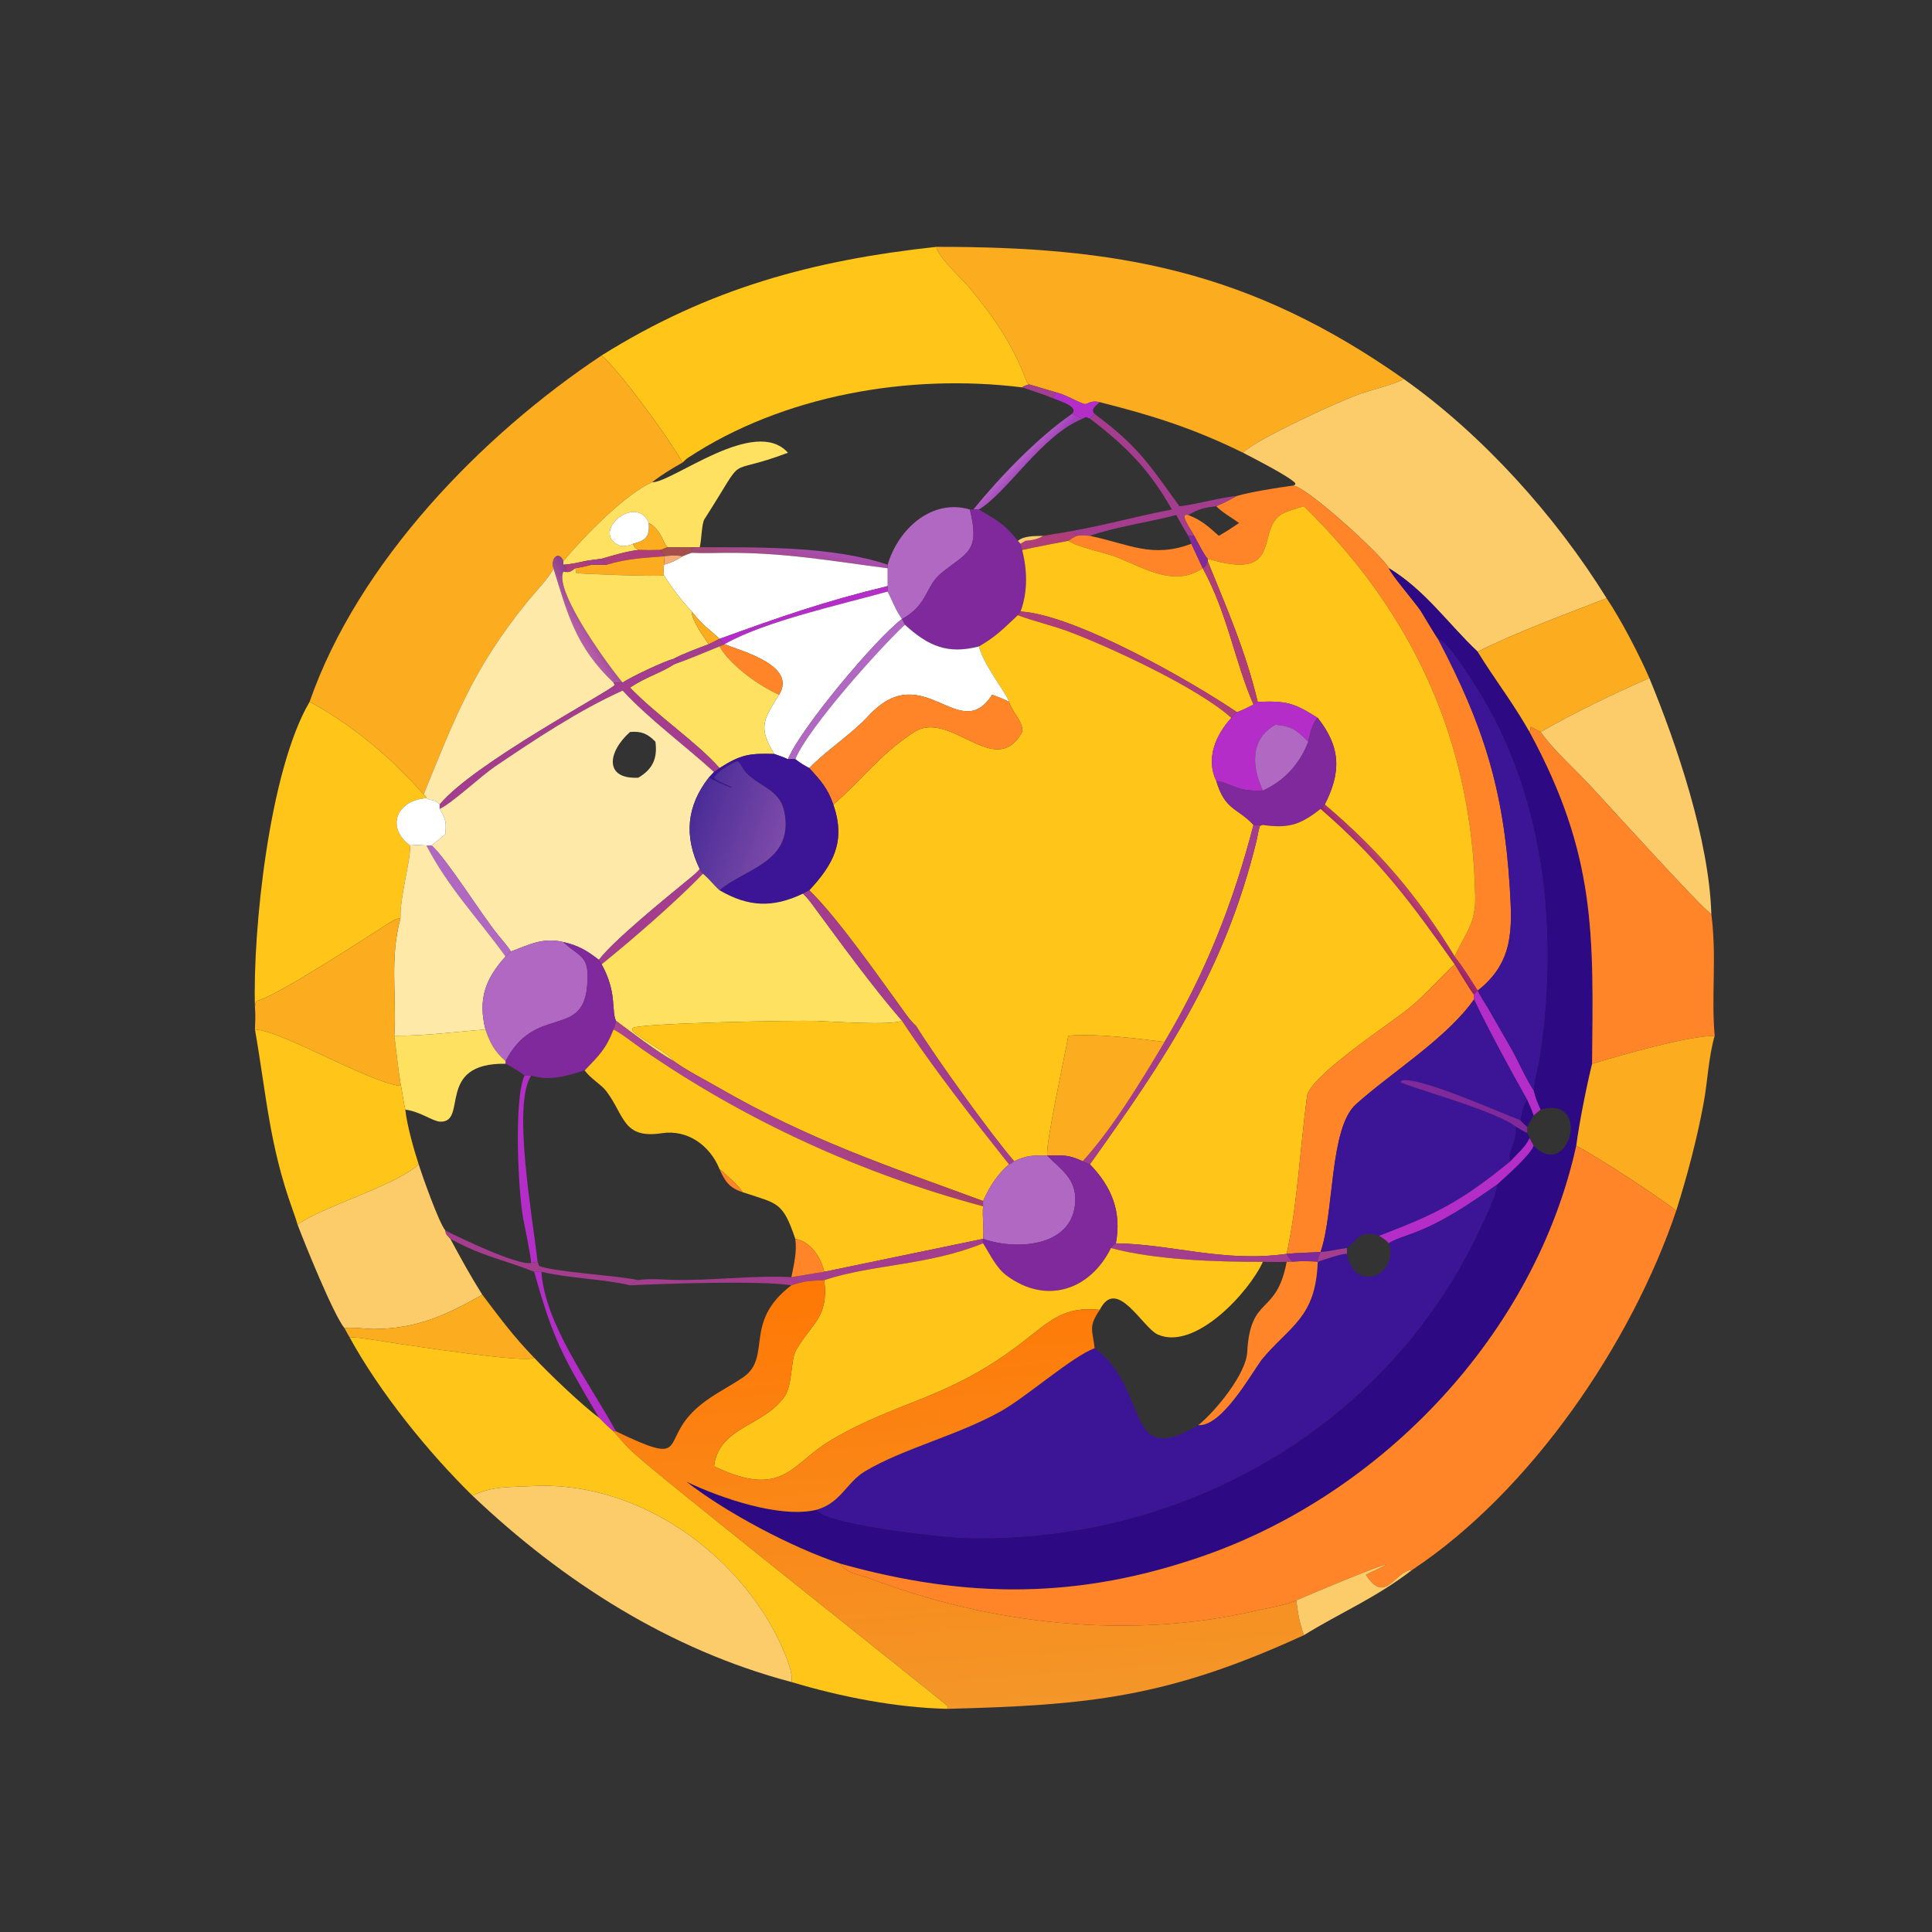 <?xml version="1.0" encoding="utf-8" ?><svg xmlns="http://www.w3.org/2000/svg" xmlns:xlink="http://www.w3.org/1999/xlink" width="1024" height="1024" viewBox="0 0 1024 1024"><rect x="0" y="0" width="1024" height="1024" fill="#333333" stroke="none"/><path fill="#FBAC1F" transform="scale(2 2)" d="M248.168 65.415C296.016 65.372 330.999 71.565 372.022 100.445C370.265 101.617 363.052 103.475 360.683 104.292C355.109 106.212 332.774 116.446 329.409 119.974C316.152 113.463 305.526 110.144 291.45 106.575C288.504 105.94 288.371 107.444 287.118 106.989C284.715 106.118 283.08 104.938 280.399 104.131L279.994 104.012L272.706 101.863L272.246 101.485C268.367 91.343 264.049 84.929 257.152 76.519C254.971 73.86 248.371 67.95 248.168 65.415Z"/><path fill="#FFC518" transform="scale(2 2)" d="M159.436 94.196C187.9 76.381 215.5 68.957 248.168 65.415C248.371 67.95 254.971 73.86 257.152 76.519C264.049 84.929 268.367 91.343 272.246 101.485L272.706 101.863C272.039 102.086 271.421 102.226 270.874 102.656C240.961 98.958 207.626 104.657 182.31 121.328C181.871 121.619 181.244 122.225 180.868 122.589C177.219 115.974 163.94 97.974 159.436 94.196Z"/><path fill="#FBAC1F" transform="scale(2 2)" d="M82.044 185.997C94.881 149.04 127.664 115.303 159.436 94.196C163.94 97.974 177.219 115.974 180.868 122.589C177.836 124.314 175.591 125.644 172.803 127.812C165.581 130.999 154.772 142.197 149.275 148.71C148.34 146.07 145.88 147.462 146.66 150.589C146.445 152.012 141.038 157.872 139.854 159.328C125.263 177.282 120.496 190.395 112.247 210.527C103.932 201.022 93.474 192.173 82.367 186.175L82.044 185.997Z"/><path fill="#FCCB6A" transform="scale(2 2)" d="M372.022 100.445C393.022 115.336 412.231 136.712 425.776 158.546C415.244 162.627 401.617 167.64 391.6 172.715C383.617 165.191 377.834 156.555 368.094 150.589C366.051 146.965 345.913 128.639 342.614 128.692L343.234 128.447L343.27 128.068C341.893 126.357 331.903 121.274 329.409 119.974C332.774 116.446 355.109 106.212 360.683 104.292C363.052 103.475 370.265 101.617 372.022 100.445Z"/><path fill="#A43D8E" transform="scale(2 2)" d="M270.874 102.656C271.421 102.226 272.039 102.086 272.706 101.863L279.994 104.012C279.729 104.4 279.229 105.187 278.939 105.503C276.487 104.455 273.452 103.547 270.874 102.656Z"/><path fill="#B52DC8" transform="scale(2 2)" d="M278.939 105.503C279.229 105.187 279.729 104.4 279.994 104.012L280.399 104.131C283.08 104.938 284.715 106.118 287.118 106.989C288.371 107.444 288.504 105.94 291.45 106.575C290.467 107.506 288.852 108.446 290.09 109.711C289.704 110.07 289.152 110.54 288.835 110.935C287.771 110.469 287.835 110.433 286.925 110.935C286.109 110.704 285.257 110.066 284.043 109.711C286.13 107.71 280.638 106.231 278.939 105.503Z"/><defs><linearGradient id="gradient_0" gradientUnits="userSpaceOnUse" x1="273.361" y1="123.278" x2="270.934" y2="121.014"><stop offset="0" stop-color="#A33FBB"/><stop offset="1" stop-color="#B15FC3"/></linearGradient></defs><path fill="url(#gradient_0)" transform="scale(2 2)" d="M257.946 135.023C264.581 126.814 275.126 115.793 284.043 109.711C285.257 110.066 286.109 110.704 286.925 110.935C275.882 115.494 267.155 130.332 259.422 135.023L257.946 135.023Z"/><path fill="#A43D8E" transform="scale(2 2)" d="M290.09 109.711C301.548 118.179 304.565 123.104 312.564 134.164C317.82 133.554 322.692 131.958 327.788 131.429C326.075 132.387 324.149 133.464 322.322 134.164C318.96 134.543 317.91 134.805 314.892 136.489C312.156 135.762 316.075 140.924 316.497 142.006L314.892 142.006C313.745 140.133 312.78 138.42 311.729 136.489C305.182 138.215 294.865 139.802 288.835 142.006C287.585 141.886 286.621 141.771 285.361 142.006L284.043 140.724C292.983 139.138 301.778 136.689 310.563 135.023C304.498 124.352 298.455 118.262 288.835 110.935C289.152 110.54 289.704 110.07 290.09 109.711Z"/><path fill="#FEE161" transform="scale(2 2)" d="M149.275 148.71C154.772 142.197 165.581 130.999 172.803 127.812C178.302 127.863 200.043 110.174 208.819 119.974C191.094 126.714 198.632 118.964 186.671 137.616C185.947 138.745 185.917 143.247 185.433 145.019L184.097 145.019C181.333 145.146 179.508 144.992 176.94 145.019C175.842 144.437 175.36 140.442 171.955 138.598C168.549 130.553 156.127 141.297 164.315 144.608C165.051 144.906 167.077 144.532 167.753 144.107C168.227 145.12 168.23 145.182 169.146 145.754C166.077 146.097 162.441 147.197 159.436 148.072C158.103 148.259 156.22 148.462 154.942 148.71C152.737 149.205 151.504 149.474 149.275 149.661L149.275 148.71Z"/><path fill="#FF8528" transform="scale(2 2)" d="M327.788 131.429C331.518 130.342 338.707 129.219 342.614 128.692C345.913 128.639 366.051 146.965 368.094 150.589C368.253 151.79 375.354 160.068 376.525 161.911C377.124 162.852 380.612 168.778 381.086 169.305C393.027 192.066 398.502 208.964 400.116 235.372C400.771 246.096 401.187 255.025 391.6 262.524L391.6 262.524C389.343 258.987 388.078 256.826 385.491 253.474C388.269 247.339 391.096 244.919 390.953 237.563C390.16 196.861 374.783 162.726 345.558 134.164C343.891 134.626 340.553 135.568 339.26 136.513C332.907 141.153 340.034 154.086 320.048 148.072C319.256 147.39 317.113 143.156 316.497 142.006C316.075 140.924 312.156 135.762 314.892 136.489C318.53 137.901 320.137 139.461 323.008 142.006C324.98 140.86 326.48 139.892 328.362 138.598C326.382 137.146 324.033 135.891 322.322 134.164C324.149 133.464 326.075 132.387 327.788 131.429Z"/><path fill="#FFC518" transform="scale(2 2)" d="M320.048 148.072C340.034 154.086 332.907 141.153 339.26 136.513C340.553 135.568 343.891 134.626 345.558 134.164C374.783 162.726 390.16 196.861 390.953 237.563C391.096 244.919 388.269 247.339 385.491 253.474C375.699 237.466 365.463 225.413 351.065 213.213C355.432 204.719 355.389 198.034 349.211 190.255C342.765 186.137 340.725 185.724 333.306 185.997C330.1 172.519 325.145 161.287 320.048 148.71L320.048 148.072Z"/><path fill="#B168C3" transform="scale(2 2)" d="M235.237 149.661C237.998 140.221 246.933 132.036 257.023 135.023C259.832 146.485 256.188 146.317 249.309 152.002C245.308 155.309 245.838 160.378 239.031 164.054L238.442 163.139C237.03 160.983 236.409 159.04 235.237 156.768L235.237 155.32L235.237 150.589C235.302 150.291 235.253 149.987 235.237 149.661Z"/><path fill="#7F299C" transform="scale(2 2)" d="M257.023 135.023L257.946 135.023L259.422 135.023C264.438 138.062 266.116 138.748 269.735 143.331L270.454 144.107L270.874 145.754C272.248 151.026 272.392 156.901 270.454 162.06L269.735 163.032L269.448 163.298C265.926 166.607 263.866 168.769 259.422 171.303C251.129 173.475 246.001 171.214 239.795 165.556C239.745 165.387 239.151 164.283 239.031 164.054C245.838 160.378 245.308 155.309 249.309 152.002C256.188 146.317 259.832 146.485 257.023 135.023Z"/><path fill="white" transform="scale(2 2)" d="M167.753 144.107C167.077 144.532 165.051 144.906 164.315 144.608C156.127 141.297 168.549 130.553 171.955 138.598C172.194 142.258 171.176 143.252 167.753 144.107Z"/><path fill="#FBAC1F" transform="scale(2 2)" d="M171.955 138.598C175.36 140.442 175.842 144.437 176.94 145.019C176.655 145.139 175.179 145.663 175.053 145.754C173.012 145.81 171.189 145.802 169.146 145.754C168.23 145.182 168.227 145.12 167.753 144.107C171.176 143.252 172.194 142.258 171.955 138.598Z"/><path fill="#AF3D78" transform="scale(2 2)" d="M276.461 142.006C278.991 141.537 281.443 141.238 284.043 140.724L285.361 142.006C284.366 142.483 284.026 142.692 283.124 143.331C280.199 143.884 277.248 144.421 274.333 145.019C273.178 145.259 272.025 145.495 270.874 145.754L270.454 144.107C270.682 143.932 271.454 143.502 271.742 143.331C273.617 143.141 274.844 142.984 276.461 142.006Z"/><path fill="#FF8528" transform="scale(2 2)" d="M285.361 142.006C286.621 141.771 287.585 141.886 288.835 142.006C299.4 144.221 305.22 148.007 315.728 144.107C316.725 146.256 317.718 148.459 318.742 150.589L318.742 150.589C311.225 155.63 303.479 150.664 296.165 147.739C292.814 146.399 285.827 145.132 283.124 143.331C284.026 142.692 284.366 142.483 285.361 142.006Z"/><path fill="#FCCB6A" transform="scale(2 2)" d="M269.735 143.331C271.476 141.93 274.202 142.088 276.461 142.006C274.844 142.984 273.617 143.141 271.742 143.331C271.454 143.502 270.682 143.932 270.454 144.107L269.735 143.331Z"/><path fill="#7F299C" transform="scale(2 2)" d="M314.892 142.006L316.497 142.006C317.113 143.156 319.256 147.39 320.048 148.072L320.048 148.71C319.723 149.717 319.693 150.05 318.742 150.589C317.718 148.459 316.725 146.256 315.728 144.107C315.549 143.553 315.123 142.579 314.892 142.006Z"/><path fill="#FFC518" transform="scale(2 2)" d="M274.333 145.019C277.248 144.421 280.199 143.884 283.124 143.331C285.827 145.132 292.814 146.399 296.165 147.739C303.479 150.664 311.225 155.63 318.742 150.589C325.376 162.724 327.143 175.106 332.189 186.712C330.741 187.439 329.322 188.206 327.788 188.726C316.206 180.846 285.03 162.904 270.454 162.06C272.392 156.901 272.248 151.026 270.874 145.754C272.025 145.495 273.178 145.259 274.333 145.019Z"/><path fill="#A54E4B" transform="scale(2 2)" d="M176.94 145.019C179.508 144.992 181.333 145.146 184.097 145.019L183.025 145.505C183.416 146.146 183.372 145.812 183.316 146.494C182.483 146.798 181.688 147.086 180.868 147.426C179.239 147.091 177.595 147.212 175.953 147.426C175.678 146.461 175.712 146.501 175.053 145.754C175.179 145.663 176.655 145.139 176.94 145.019Z"/><defs><linearGradient id="gradient_1" gradientUnits="userSpaceOnUse" x1="208.176" y1="150.567" x2="209.29" y2="144.611"><stop offset="0" stop-color="#9F4A6F"/><stop offset="1" stop-color="#A94DB1"/></linearGradient></defs><path fill="url(#gradient_1)" transform="scale(2 2)" d="M184.097 145.019L185.433 145.019C200.743 145.062 220.624 144.668 235.237 149.661C235.253 149.987 235.302 150.291 235.237 150.589C220.034 148.631 207.578 146.347 191.82 146.511C189.164 146.539 186.17 146.647 183.529 146.507L183.316 146.494C183.372 145.812 183.416 146.146 183.025 145.505L184.097 145.019Z"/><path fill="#AF3D78" transform="scale(2 2)" d="M169.146 145.754C171.189 145.802 173.012 145.81 175.053 145.754C175.712 146.501 175.678 146.461 175.953 147.426L175.953 147.426C170.466 147.868 166.09 148.047 160.81 149.661C160.44 148.959 160.013 148.65 159.436 148.072C162.441 147.197 166.077 146.097 169.146 145.754Z"/><path fill="white" transform="scale(2 2)" d="M180.868 147.426C181.688 147.086 182.483 146.798 183.316 146.494L183.529 146.507C186.17 146.647 189.164 146.539 191.82 146.511C207.578 146.347 220.034 148.631 235.237 150.589L235.237 155.32C218.457 159.355 206.571 163.55 190.682 169.305C187.377 166.208 186.483 165.993 183.316 162.06C180.205 158.623 178.491 156.359 175.953 152.476C175.837 151.295 175.872 150.862 175.953 149.661C178.088 149.021 179.03 148.591 180.868 147.426Z"/><path fill="#F6AD74" transform="scale(2 2)" d="M175.953 147.426C177.595 147.212 179.239 147.091 180.868 147.426C179.03 148.591 178.088 149.021 175.953 149.661C176.061 148.643 176.053 148.452 175.953 147.426L175.953 147.426Z"/><defs><linearGradient id="gradient_2" gradientUnits="userSpaceOnUse" x1="157.15" y1="163.341" x2="152.369" y2="166.257"><stop offset="0" stop-color="#90428C"/><stop offset="1" stop-color="#B75DA8"/></linearGradient></defs><path fill="url(#gradient_2)" transform="scale(2 2)" d="M146.66 150.589C145.88 147.462 148.34 146.07 149.275 148.71L149.275 149.661C149.904 150.34 150.39 150.574 149.961 151.578L149.254 151.548C146.894 156.961 161.713 177.082 165 180.896C164.711 180.977 162.996 180.906 162.584 180.896C152.538 171.33 150.42 162.652 146.66 150.589Z"/><path fill="#FBAC1F" transform="scale(2 2)" d="M160.81 149.661C166.09 148.047 170.466 147.868 175.953 147.426C176.053 148.452 176.061 148.643 175.953 149.661C175.872 150.862 175.837 151.295 175.953 152.476C174.717 152.883 153.717 152.099 152.701 151.864L152.492 150.589C153.947 150.318 155.267 150.099 156.685 149.661C158.08 149.68 159.414 149.684 160.81 149.661Z"/><path fill="#A43D8E" transform="scale(2 2)" d="M154.942 148.71C156.22 148.462 158.103 148.259 159.436 148.072C160.013 148.65 160.44 148.959 160.81 149.661C159.414 149.684 158.08 149.68 156.685 149.661C155.802 149.303 156.328 149.164 154.942 148.71Z"/><path fill="#AF3D78" transform="scale(2 2)" d="M149.275 149.661C151.504 149.474 152.737 149.205 154.942 148.71C156.328 149.164 155.802 149.303 156.685 149.661C155.267 150.099 153.947 150.318 152.492 150.589C151.475 151.295 151.109 151.76 149.961 151.578C150.39 150.574 149.904 150.34 149.275 149.661Z"/><path fill="#AF3D78" transform="scale(2 2)" d="M320.048 148.71C325.145 161.287 330.1 172.519 333.306 185.997L332.189 186.712C327.143 175.106 325.376 162.724 318.742 150.589L318.742 150.589C319.693 150.05 319.723 149.717 320.048 148.71Z"/><path fill="#FFE9A9" transform="scale(2 2)" d="M146.66 150.589C150.42 162.652 152.538 171.33 162.584 180.896L162.948 181.501C161.786 183.132 125.438 202.355 116.506 213.213C115.112 211.606 114.308 212.375 113.017 211.512C112.745 210.759 112.925 211.112 112.247 210.527C120.496 190.395 125.263 177.282 139.854 159.328C141.038 157.872 146.445 152.012 146.66 150.589Z"/><path fill="#2D0983" transform="scale(2 2)" d="M381.086 169.305C380.612 168.778 377.124 162.852 376.525 161.911C375.354 160.068 368.253 151.79 368.094 150.589C377.834 156.555 383.617 165.191 391.6 172.715C396.136 180.089 400.898 186.138 405.349 193.982C423.06 226.644 422.265 247.628 421.918 281.906C420.458 287.812 418.514 297.601 417.725 303.621C406.8 353.253 366.685 395.618 319.139 412.258C286.007 423.854 256.228 423.784 222.714 414.388C209.947 410.142 192.489 400.933 181.914 392.664C190.798 396.925 206.898 402.538 216.556 400.061C217.939 403.858 249.246 407.326 254.347 407.517C313.103 409.712 368.667 377.902 392.915 324.098C394.025 321.634 396.6 316.544 396.656 313.984C398.959 311.89 405.484 306.197 406.422 303.621C415.79 313.275 422.027 290.121 408.271 294.062C407.356 292.084 406.947 291.072 406.422 288.978C406.57 285.804 407.498 283.549 407.967 280.505C412.785 249.209 409.917 215.289 394.256 187.254C392.304 183.76 384.278 170.349 381.086 169.305Z"/><path fill="#FEE161" transform="scale(2 2)" d="M149.961 151.578C151.109 151.76 151.475 151.295 152.492 150.589L152.701 151.864C153.717 152.099 174.717 152.883 175.953 152.476C178.491 156.359 180.205 158.623 183.316 162.06C183.242 164.339 186.428 168.64 187.806 170.733C185.701 171.517 180.381 173.479 178.527 174.598C176.07 175.19 167.12 179.441 165 180.896C161.713 177.082 146.894 156.961 149.254 151.548L149.961 151.578Z"/><path fill="#B52DC8" transform="scale(2 2)" d="M190.682 169.305C206.571 163.55 218.457 159.355 235.237 155.32L235.237 156.768C223.327 160.108 202.677 164.622 191.994 170.733L191.994 170.733C191.535 170.168 191.186 169.814 190.682 169.305L190.682 169.305Z"/><path fill="white" transform="scale(2 2)" d="M191.994 170.733C202.677 164.622 223.327 160.108 235.237 156.768C236.409 159.04 237.03 160.983 238.442 163.139L239.031 164.054C232.137 169.189 212.073 193.136 208.819 201.194C207.603 200.641 206.447 200.251 205.192 199.807C200.739 192.624 202.479 190.546 206.456 184.103C211.183 176.509 197.131 172.72 191.994 170.733Z"/><path fill="#FBAC1F" transform="scale(2 2)" d="M391.6 172.715C401.617 167.64 415.244 162.627 425.776 158.546C429.588 164.227 434.377 173.427 437.094 179.701C427.153 184.059 417.701 188.645 408.271 193.982C407.452 193.592 406.548 193.068 405.743 192.628L405.539 192.83C405.626 193.395 405.602 193.471 405.349 193.982C400.898 186.138 396.136 180.089 391.6 172.715Z"/><path fill="#AF3D78" transform="scale(2 2)" d="M269.735 163.032L270.454 162.06C285.03 162.904 316.206 180.846 327.788 188.726L326.31 190.255C317.532 182.265 293.829 171.336 283.117 167.337C278.792 165.723 274.085 164.671 269.995 163.132L269.735 163.032Z"/><path fill="#FBAC1F" transform="scale(2 2)" d="M187.806 170.733C186.428 168.64 183.242 164.339 183.316 162.06C186.483 165.993 187.377 166.208 190.682 169.305L190.682 169.305L187.806 170.733Z"/><path fill="#FFC518" transform="scale(2 2)" d="M259.422 171.303C263.866 168.769 265.926 166.607 269.448 163.298L269.735 163.032L269.995 163.132C274.085 164.671 278.792 165.723 283.117 167.337C293.829 171.336 317.532 182.265 326.31 190.255C322.227 194.711 319.456 201.013 322.322 206.935C324.635 214.841 328.048 214.084 332.189 218.628C326.789 239.347 319.587 257.652 308.613 276.141C301.552 275.206 290.067 273.811 283.124 274.478C282.108 280.229 277.081 303.027 277.523 306.224C273.878 306.186 272.135 306.124 268.756 307.746C262.244 300.173 247.827 280.063 242.794 271.918C241.75 271.01 240.782 269.757 239.969 268.642C233.542 259.823 222.132 243.344 214.463 235.932C221.004 228.899 224.142 222.871 220.845 213.213C228.122 207.023 232.819 200.216 242.122 194.079C251.812 187.687 263.728 206.956 270.874 193.982C271.265 191.321 268.404 189.107 267.39 185.997C266.933 183.961 260.803 176.574 259.422 171.303Z"/><path fill="#B168C3" transform="scale(2 2)" d="M208.819 201.194C212.073 193.136 232.137 169.189 239.031 164.054C239.151 164.283 239.745 165.387 239.795 165.556C233.057 171.85 214.168 192.89 210.762 201.194C209.946 201.137 209.642 201.146 208.819 201.194Z"/><path fill="white" transform="scale(2 2)" d="M210.762 201.194C214.168 192.89 233.057 171.85 239.795 165.556C246.001 171.214 251.129 173.475 259.422 171.303C260.803 176.574 266.933 183.961 267.39 185.997C265.772 185.143 264.66 184.742 262.934 184.103C254.245 197.658 244.722 174.023 230.22 189.653C225.577 194.656 219.139 198.741 214.463 203.551C212.878 202.68 212.205 202.282 210.762 201.194Z"/><path fill="#A43D8E" transform="scale(2 2)" d="M187.806 170.733L190.682 169.305C191.186 169.814 191.535 170.168 191.994 170.733L190.682 171.303C186.812 172.869 182.432 174.745 178.527 176.114C179.038 175.574 179.316 175.321 179.865 174.845L179.755 174.581L178.527 174.598C180.381 173.479 185.701 171.517 187.806 170.733Z"/><path fill="#3C1596" transform="scale(2 2)" d="M381.086 169.305C384.278 170.349 392.304 183.76 394.256 187.254C409.917 215.289 412.785 249.209 407.967 280.505C407.498 283.549 406.57 285.804 406.422 288.978C404.422 286.088 402.418 281.382 400.562 278.087L394.496 267.513C393.566 265.914 392.324 264.141 391.6 262.524C401.187 255.025 400.771 246.096 400.116 235.372C398.502 208.964 393.027 192.066 381.086 169.305Z"/><path fill="#FF8528" transform="scale(2 2)" d="M191.994 170.733L191.994 170.733C197.131 172.72 211.183 176.509 206.456 184.103C201.405 181.954 193.35 176.2 190.682 171.303L191.994 170.733Z"/><path fill="#FEE161" transform="scale(2 2)" d="M178.527 176.114C182.432 174.745 186.812 172.869 190.682 171.303C193.35 176.2 201.405 181.954 206.456 184.103C202.479 190.546 200.739 192.624 205.192 199.807C198.614 199.626 196.402 199.9 190.682 203.551C184.861 196.862 173.936 189.506 166.962 182.221C170.899 179.541 175.167 178.295 178.527 176.114Z"/><path fill="#A43D8E" transform="scale(2 2)" d="M165 180.896C167.12 179.441 176.07 175.19 178.527 174.598L179.755 174.581L179.865 174.845C179.316 175.321 179.038 175.574 178.527 176.114C175.167 178.295 170.899 179.541 166.962 182.221C173.936 189.506 184.861 196.862 190.682 203.551C190.332 203.814 189.577 204.422 189.227 204.592C181.38 197.443 172.063 190.633 165 183.011C153.317 188.287 141.82 195.946 131.17 203.144C127.59 205.564 119.609 213.002 116.506 214.377L116.506 213.213C125.438 202.355 161.786 183.132 162.948 181.501L162.584 180.896C162.996 180.906 164.711 180.977 165 180.896Z"/><path fill="#FCCB6A" transform="scale(2 2)" d="M408.271 193.982C417.701 188.645 427.153 184.059 437.094 179.701C444.411 197.436 452.941 222.672 453.522 242.223C451.512 241.4 424.192 211.086 420.05 206.769C416.074 202.624 411.59 198.656 408.271 193.982Z"/><path fill="#FFE9A9" transform="scale(2 2)" d="M165 183.011C172.063 190.633 181.38 197.443 189.227 204.592L187.806 206.103C181.906 213.686 181.26 221.683 185.433 230.316C184.549 231.424 183.15 232.493 182.042 233.401C176.799 237.697 162.584 249.239 158.712 254.378C155.452 251.838 153.227 250.557 149.275 249.652C143.942 248.313 140.003 250.433 135.382 252.167C134.876 251.179 132.865 248.855 132.098 247.92C127.55 242.378 118.486 227.73 114.382 224.05L118.006 221.063C118.302 217.774 118.112 217.047 116.506 214.377C119.609 213.002 127.59 205.564 131.17 203.144C141.82 195.946 153.317 188.287 165 183.011ZM166.962 193.982C160.938 199.354 160.118 206.541 169.146 206.103C172.99 203.861 174.284 200.923 173.693 196.553C171.607 194.452 170.006 193.713 166.962 193.982Z"/><path fill="#FF8528" transform="scale(2 2)" d="M262.934 184.103C264.66 184.742 265.772 185.143 267.39 185.997C268.404 189.107 271.265 191.321 270.874 193.982C263.728 206.956 251.812 187.687 242.122 194.079C232.819 200.216 228.122 207.023 220.845 213.213C219.348 208.935 217.522 206.834 214.463 203.551C219.139 198.741 225.577 194.656 230.22 189.653C244.722 174.023 254.245 197.658 262.934 184.103Z"/><path fill="#FFC518" transform="scale(2 2)" d="M67.565 266.936C66.939 246.611 71.362 204.127 82.044 185.997L82.367 186.175C93.474 192.173 103.932 201.022 112.247 210.527C112.925 211.112 112.745 210.759 113.017 211.512C104.993 212.116 102.267 219.287 108.658 224.05C108.96 227.666 105.984 237.284 106.138 243.286C105.284 243.45 104.465 243.756 103.728 244.222C98.419 247.582 72.896 264.32 68.04 265.247C67.578 265.913 67.677 266.063 67.565 266.936Z"/><path fill="#B52DC8" transform="scale(2 2)" d="M332.189 186.712L333.306 185.997C340.725 185.724 342.765 186.137 349.211 190.255C347.731 191.648 347.162 194.566 346.685 196.553C343.624 193.547 342.484 192.467 338.013 192.068C331.122 195.857 331.809 203.418 334.671 209.483C327.604 209.859 327.163 207.826 322.322 206.935C319.456 201.013 322.227 194.711 326.31 190.255L327.788 188.726C329.322 188.206 330.741 187.439 332.189 186.712Z"/><path fill="#7F299C" transform="scale(2 2)" d="M346.685 196.553C347.162 194.566 347.731 191.648 349.211 190.255C355.389 198.034 355.432 204.719 351.065 213.213L349.966 214.377C344.968 218.262 341.972 219.542 335.476 218.733L334.671 218.628C333.677 218.564 333.605 218.943 332.189 218.628C328.048 214.084 324.635 214.841 322.322 206.935C327.163 207.826 327.604 209.859 334.671 209.483C340.447 206.863 344.397 202.421 346.685 196.553Z"/><path fill="#B168C3" transform="scale(2 2)" d="M338.013 192.068C342.484 192.467 343.624 193.547 346.685 196.553C344.397 202.421 340.447 206.863 334.671 209.483C331.809 203.418 331.122 195.857 338.013 192.068Z"/><path fill="#FF8528" transform="scale(2 2)" d="M405.349 193.982C405.602 193.471 405.626 193.395 405.539 192.83L405.743 192.628C406.548 193.068 407.452 193.592 408.271 193.982C411.59 198.656 416.074 202.624 420.05 206.769C424.192 211.086 451.512 241.4 453.522 242.223C455.002 253.679 453.465 263.826 454.406 274.478C446.384 274.712 430.317 279.44 421.918 281.906C422.265 247.628 423.06 226.644 405.349 193.982Z"/><path fill="#3C1596" transform="scale(2 2)" d="M190.682 203.551C196.402 199.9 198.614 199.626 205.192 199.807C206.447 200.251 207.603 200.641 208.819 201.194C209.642 201.146 209.946 201.137 210.762 201.194C212.205 202.282 212.878 202.68 214.463 203.551C217.522 206.834 219.348 208.935 220.845 213.213C224.142 222.871 221.004 228.899 214.463 235.932L212.81 236.813C204.79 240.679 198.255 240.349 190.682 235.932C197.133 230.217 210.441 228.607 207.863 215.228C206.735 209.372 201.642 208.635 197.97 205.033C196.658 203.746 196.404 202.361 195.499 201.762C194.161 201.957 189.633 204.791 189.285 206.149C189.764 206.786 193.085 208.229 193.971 208.587L193.737 208.729C191.726 208.012 189.741 207.018 187.806 206.103L189.227 204.592C189.577 204.422 190.332 203.814 190.682 203.551Z"/><defs><linearGradient id="gradient_3" gradientUnits="userSpaceOnUse" x1="183.486" y1="215.229" x2="206.418" y2="223.204"><stop offset="0" stop-color="#4A2C97"/><stop offset="1" stop-color="#7C4AA9"/></linearGradient></defs><path fill="url(#gradient_3)" transform="scale(2 2)" d="M185.433 230.316C181.26 221.683 181.906 213.686 187.806 206.103C189.741 207.018 191.726 208.012 193.737 208.729L193.971 208.587C193.085 208.229 189.764 206.786 189.285 206.149C189.633 204.791 194.161 201.957 195.499 201.762C196.404 202.361 196.658 203.746 197.97 205.033C201.642 208.635 206.735 209.372 207.863 215.228C210.441 228.607 197.133 230.217 190.682 235.932C189.125 234.545 187.928 232.906 186.285 231.556C185.734 231.058 185.765 231 185.433 230.316Z"/><path fill="white" transform="scale(2 2)" d="M108.658 224.05C102.267 219.287 104.993 212.116 113.017 211.512C114.308 212.375 115.112 211.606 116.506 213.213L116.506 214.377C118.112 217.047 118.302 217.774 118.006 221.063L114.382 224.05L113.017 224.05C111.373 223.971 110.3 223.905 108.658 224.05Z"/><defs><linearGradient id="gradient_4" gradientUnits="userSpaceOnUse" x1="370.143" y1="238.768" x2="372.997" y2="236.333"><stop offset="0" stop-color="#97216B"/><stop offset="1" stop-color="#B93F6F"/></linearGradient></defs><path fill="url(#gradient_4)" transform="scale(2 2)" d="M351.065 213.213C365.463 225.413 375.699 237.466 385.491 253.474C388.078 256.826 389.343 258.987 391.6 262.524L390.626 263.593C390.069 263.198 386.173 256.607 385.491 255.559C373.799 238.982 365.647 227.935 349.966 214.377L351.065 213.213Z"/><path fill="#FFC518" transform="scale(2 2)" d="M334.671 218.628L335.476 218.733C341.972 219.542 344.968 218.262 349.966 214.377C365.647 227.935 373.799 238.982 385.491 255.559C381.476 259.296 377.892 263.443 373.666 266.983C368.751 271.056 347.115 285.077 346.372 290.569C344.603 303.648 343.801 319.589 340.979 332.289C324.155 334.632 310.671 329.711 295.719 329.49C297.273 321.17 294.672 314.569 288.835 308.556C308.764 280.574 324.437 257.659 332.977 222.878C333.305 221.541 333.457 220.112 333.911 218.833L334.671 218.628Z"/><path fill="#A43D8E" transform="scale(2 2)" d="M332.189 218.628C333.605 218.943 333.677 218.564 334.671 218.628L333.911 218.833C333.457 220.112 333.305 221.541 332.977 222.878C324.437 257.659 308.764 280.574 288.835 308.556L286.925 307.746C294.884 299.021 302.611 286.19 308.613 276.141C319.587 257.652 326.789 239.347 332.189 218.628Z"/><path fill="#B168C3" transform="scale(2 2)" d="M113.017 224.05L114.382 224.05C118.486 227.73 127.55 242.378 132.098 247.92C132.865 248.855 134.876 251.179 135.382 252.167C134.939 252.624 134.503 253.157 133.979 253.474C126.848 243.545 118.88 235.375 113.017 224.05Z"/><path fill="#FFE9A9" transform="scale(2 2)" d="M108.658 224.05C110.3 223.905 111.373 223.971 113.017 224.05C118.88 235.375 126.848 243.545 133.979 253.474C128.594 259.421 126.63 264.826 128.647 272.83C120.534 273.429 112.701 274.555 104.492 274.478C105.173 263.989 103.201 254.117 106.138 243.286C105.984 237.284 108.96 227.666 108.658 224.05Z"/><path fill="#A43D8E" transform="scale(2 2)" d="M185.433 230.316C185.765 231 185.734 231.058 186.285 231.556C179.038 239.055 167.8 248.789 159.436 255.559L158.712 254.378C162.584 249.239 176.799 237.697 182.042 233.401C183.15 232.493 184.549 231.424 185.433 230.316Z"/><path fill="#FEE161" transform="scale(2 2)" d="M186.285 231.556C187.928 232.906 189.125 234.545 190.682 235.932C198.255 240.349 204.79 240.679 212.81 236.813C213.704 237.693 214.582 238.761 215.329 239.772C222.637 249.667 231.006 261.255 239.031 270.506C236.17 271.823 220.525 270.702 216.321 270.555C210.901 270.366 170.278 271.115 167.709 272.401L167.527 273.022C168.483 274.554 177.684 279.347 178.527 281.195C174.285 278.882 167.164 273.475 163.228 270.506C161.982 267.826 163.569 262.972 159.436 255.559C167.8 248.789 179.038 239.055 186.285 231.556Z"/><path fill="#A43D8E" transform="scale(2 2)" d="M212.81 236.813L214.463 235.932C222.132 243.344 233.542 259.823 239.969 268.642C240.782 269.757 241.75 271.01 242.794 271.918C247.827 280.063 262.244 300.173 268.756 307.746C268.15 308.223 268.093 308.393 267.39 308.556C258.283 297.085 247.078 282.82 239.031 270.506C231.006 261.255 222.637 249.667 215.329 239.772C214.582 238.761 213.704 237.693 212.81 236.813Z"/><path fill="#FBAC1F" transform="scale(2 2)" d="M67.565 266.936C67.677 266.063 67.578 265.913 68.04 265.247C72.896 264.32 98.419 247.582 103.728 244.222C104.465 243.756 105.284 243.45 106.138 243.286C103.201 254.117 105.173 263.989 104.492 274.478C105.064 278.547 105.466 283.148 106.138 287.08C106.081 287.54 106.154 287.303 105.868 287.773C96.828 286.365 74.462 273.059 67.565 272.83C67.651 270.663 67.72 269.084 67.565 266.936Z"/><path fill="#B168C3" transform="scale(2 2)" d="M149.275 249.652C153.794 253.892 156.45 252.971 155.565 261.637C154.18 275.209 141.755 266.24 133.979 281.195C131.034 278.625 129.877 276.421 128.647 272.83C126.63 264.826 128.594 259.421 133.979 253.474C134.503 253.157 134.939 252.624 135.382 252.167C140.003 250.433 143.942 248.313 149.275 249.652Z"/><path fill="#7F299C" transform="scale(2 2)" d="M133.979 281.195C141.755 266.24 154.18 275.209 155.565 261.637C156.45 252.971 153.794 253.892 149.275 249.652C153.227 250.557 155.452 251.838 158.712 254.378L159.436 255.559C163.569 262.972 161.982 267.826 163.228 270.506C163.062 271.583 162.991 271.817 162.584 272.83C160.589 278.008 158.771 279.679 154.942 283.678C149.991 285.151 145.806 286.548 140.761 285.034C140.208 285.055 139.56 285.036 138.998 285.034C137.315 283.7 135.863 282.932 133.979 281.906L133.979 281.195Z"/><path fill="#FF8528" transform="scale(2 2)" d="M385.491 255.559C386.173 256.607 390.069 263.198 390.626 263.593L390.626 264.854C383.38 275.171 368.788 284.172 359.356 292.628C352.27 298.98 353.635 321.264 349.966 331.775L349.966 331.775C347.202 331.976 343.55 332.022 340.979 332.289C343.801 319.589 344.603 303.648 346.372 290.569C347.115 285.077 368.751 271.056 373.666 266.983C377.892 263.443 381.476 259.296 385.491 255.559Z"/><path fill="#B52DC8" transform="scale(2 2)" d="M391.6 262.524L391.6 262.524C392.324 264.141 393.566 265.914 394.496 267.513L400.562 278.087C402.418 281.382 404.422 286.088 406.422 288.978C406.947 291.072 407.356 292.084 408.271 294.062C407.696 294.536 406.908 295.146 406.422 295.673C406.008 294.321 405.279 292.778 404.708 291.461C400.597 284.179 394.135 272.3 390.626 264.854L390.626 263.593L391.6 262.524Z"/><path fill="#3C1596" transform="scale(2 2)" d="M390.626 264.854C394.135 272.3 400.597 284.179 404.708 291.461C403.708 292.69 403.236 295.301 402.903 296.872C397.827 295.009 375.45 284.932 371.369 286.411L371.187 286.766C372.264 287.791 396.659 294.375 401.666 298.574C402.074 302.662 399.26 305.462 400.282 307.746C387.236 318.439 380.555 321.766 365.488 327.501C360.292 325.946 360.443 327.964 356.963 330.743C354.753 330.994 352.03 331.724 349.966 331.775C353.635 321.264 352.27 298.98 359.356 292.628C368.788 284.172 383.38 275.171 390.626 264.854Z"/><path fill="#FFC518" transform="scale(2 2)" d="M239.031 270.506C247.078 282.82 258.283 297.085 267.39 308.556C264.219 311.34 262.228 314.476 260.528 318.285C235.242 308.988 214.579 302.167 190.38 288.21C186.787 286.137 181.784 283.583 178.527 281.195C177.684 279.347 168.483 274.554 167.527 273.022L167.709 272.401C170.278 271.115 210.901 270.366 216.321 270.555C220.525 270.702 236.17 271.823 239.031 270.506Z"/><defs><linearGradient id="gradient_5" gradientUnits="userSpaceOnUse" x1="213.637" y1="290.816" x2="207.615" y2="300.756"><stop offset="0" stop-color="#A73F68"/><stop offset="1" stop-color="#AC4495"/></linearGradient></defs><path fill="url(#gradient_5)" transform="scale(2 2)" d="M163.228 270.506C167.164 273.475 174.285 278.882 178.527 281.195C181.784 283.583 186.787 286.137 190.38 288.21C214.579 302.167 235.242 308.988 260.528 318.285L260.528 319.68C228.582 311.169 197.32 296.858 170.158 278.012C168.379 276.778 164.233 273.543 162.584 272.83C162.991 271.817 163.062 271.583 163.228 270.506Z"/><path fill="#FEE161" transform="scale(2 2)" d="M104.492 274.478C112.701 274.555 120.534 273.429 128.647 272.83C129.877 276.421 131.034 278.625 133.979 281.195L133.979 281.906C115.275 281.612 124.148 297.482 116.669 297.25C114.694 297.188 111.284 294.523 107.405 294.062C106.961 292.277 106.547 289.089 106.138 287.08C105.466 283.148 105.064 278.547 104.492 274.478Z"/><path fill="#FFC518" transform="scale(2 2)" d="M162.584 272.83C164.233 273.543 168.379 276.778 170.158 278.012C197.32 296.858 228.582 311.169 260.528 319.68C260.268 322.516 260.836 326.115 260.528 328.304L218.442 337.037C217.446 333.094 214.98 329.138 210.762 328.304C207.408 318.432 206.129 319.045 197.204 316.073L196.725 315.909C196.499 314.933 191.713 310.578 190.682 309.82C188.081 303.399 182.075 299.289 175.395 300.307C164.975 301.895 165.572 295.585 160.638 289.119C159.331 287.405 156.506 285.835 154.942 283.678C158.771 279.679 160.589 278.008 162.584 272.83Z"/><path fill="#FFC518" transform="scale(2 2)" d="M67.565 272.83C74.462 273.059 96.828 286.365 105.868 287.773C106.154 287.303 106.081 287.54 106.138 287.08C106.547 289.089 106.961 292.277 107.405 294.062C107.855 298.156 109.622 304.475 110.945 308.556C104.962 314.196 85.412 319.737 78.851 324.532C78.515 323.301 78.006 321.874 77.574 320.674C71.305 303.275 70.598 290.021 67.565 272.83Z"/><path fill="#FBAC1F" transform="scale(2 2)" d="M283.124 274.478C290.067 273.811 301.552 275.206 308.613 276.141C302.611 286.19 294.884 299.021 286.925 307.746C283.25 305.968 281.568 306.146 277.523 306.224C277.081 303.027 282.108 280.229 283.124 274.478Z"/><path fill="#FBAC1F" transform="scale(2 2)" d="M421.918 281.906C430.317 279.44 446.384 274.712 454.406 274.478C452.716 280.454 452.594 286.289 451.464 292.414C449.708 301.934 447.127 311.61 444.222 320.838C438.058 316.182 424.863 307.536 417.725 303.621C418.514 297.601 420.458 287.812 421.918 281.906Z"/><path fill="#B52DC8" transform="scale(2 2)" d="M138.998 285.034C139.56 285.036 140.208 285.055 140.761 285.034C135.678 292.886 141.207 322.816 142.458 334.396C142.045 334.474 141.036 334.584 140.761 334.69C140.727 333.089 139.13 325.407 138.692 323.118C137.254 315.585 136.171 291.181 138.998 285.034Z"/><path fill="#7F299C" transform="scale(2 2)" d="M401.666 298.574C396.659 294.375 372.264 287.791 371.187 286.766L371.369 286.411C375.45 284.932 397.827 295.009 402.903 296.872C403.501 297.474 404.034 298.06 404.708 298.574L404.708 300.291C403.849 299.902 402.521 299.072 401.666 298.574Z"/><path fill="#2D0983" transform="scale(2 2)" d="M402.903 296.872C403.236 295.301 403.708 292.69 404.708 291.461C405.279 292.778 406.008 294.321 406.422 295.673L404.708 298.574C404.034 298.06 403.501 297.474 402.903 296.872Z"/><path fill="#2D0983" transform="scale(2 2)" d="M400.282 307.746C399.26 305.462 402.074 302.662 401.666 298.574C402.521 299.072 403.849 299.902 404.708 300.291C405.105 300.891 405.105 300.931 405.349 301.615C404.313 303.964 402.059 305.796 400.282 307.746Z"/><path fill="#B52DC8" transform="scale(2 2)" d="M405.349 301.615C405.588 302.07 406.171 303.247 406.422 303.621C405.484 306.197 398.959 311.89 396.656 313.984C389.509 318.973 382.474 323.871 374.21 326.911C373.106 327.317 368.72 328.764 368.094 329.49C367.024 328.484 366.743 328.256 365.488 327.501C380.555 321.766 387.236 318.439 400.282 307.746C402.059 305.796 404.313 303.964 405.349 301.615Z"/><path fill="#FF8528" transform="scale(2 2)" d="M417.725 303.621C424.863 307.536 438.058 316.182 444.222 320.838C432.364 355.969 405.699 395.194 374.225 416.053C369.651 416.2 367.172 425.519 361.99 417.33C362.987 416.761 366.926 415.047 367.344 414.597C365.873 414.66 347.017 422.586 343.529 424.106C341.936 425.101 334.679 426.434 332.501 426.935C298.967 434.635 262.352 430.451 230.397 418.246C227.66 417.201 224.426 417.084 222.714 414.388C256.228 423.784 286.007 423.854 319.139 412.258C366.685 395.618 406.8 353.253 417.725 303.621Z"/><path fill="#B168C3" transform="scale(2 2)" d="M268.756 307.746C272.135 306.124 273.878 306.186 277.523 306.224L277.701 306.409C281.192 309.991 285.188 312.325 284.955 318.326C284.481 330.54 269.275 331.427 260.528 328.304L260.528 328.304C260.836 326.115 260.268 322.516 260.528 319.68L260.528 318.285C262.228 314.476 264.219 311.34 267.39 308.556C268.093 308.393 268.15 308.223 268.756 307.746Z"/><path fill="#7F299C" transform="scale(2 2)" d="M277.523 306.224C281.568 306.146 283.25 305.968 286.925 307.746L288.835 308.556C294.672 314.569 297.273 321.17 295.719 329.49C295.007 330.017 294.996 330.005 294.417 330.743C288.988 341.779 277.389 345.874 266.836 338.087C263.985 335.983 262.406 332.474 260.528 329.49C260.425 329.106 260.501 328.738 260.528 328.304C269.275 331.427 284.481 330.54 284.955 318.326C285.188 312.325 281.192 309.991 277.701 306.409L277.523 306.224Z"/><path fill="#FCCB6A" transform="scale(2 2)" d="M110.945 308.556C111.907 311.591 116.294 323.992 118.006 326.079C118.179 327.124 118.281 327.106 119.001 327.919L119.212 328.161C119.255 328.209 119.298 328.256 119.342 328.304C122.3 333.761 124.549 337.927 127.818 343.112C118.085 348.594 110.549 352.132 98.992 352.204C97.192 352.216 92.617 351.576 91.326 352.025C88.368 348.475 80.57 329.087 78.851 324.532C85.412 319.737 104.962 314.196 110.945 308.556Z"/><path fill="#FF8528" transform="scale(2 2)" d="M190.682 309.82C191.713 310.578 196.499 314.933 196.725 315.909C193.229 314.771 192.1 313.021 190.682 309.82Z"/><path fill="#3C1596" transform="scale(2 2)" d="M368.094 329.49C368.72 328.764 373.106 327.317 374.21 326.911C382.474 323.871 389.509 318.973 396.656 313.984C396.6 316.544 394.025 321.634 392.915 324.098C368.667 377.902 313.103 409.712 254.347 407.517C249.246 407.326 217.939 403.858 216.556 400.061C222.954 398.143 224.306 392.868 229.207 389.925C239.193 383.928 253.726 380.425 265.148 374.046C272.121 370.151 283.995 359.565 290.09 357.283C304.922 368.101 297.639 389.63 317.57 377.676C323.772 378.068 331.324 364.47 334.408 360.237C341.915 351.282 348.693 349.208 349.211 334.396C350.448 333.924 355.985 332.06 356.963 332.289C358.907 342.818 370.698 338.199 368.094 329.49Z"/><path fill="#A43D8E" transform="scale(2 2)" d="M119.342 328.304C119.298 328.256 119.255 328.209 119.212 328.161L119.001 327.919C118.281 327.106 118.179 327.124 118.006 326.079C121.668 327.96 137.311 335.472 140.761 334.69C141.036 334.584 142.045 334.474 142.458 334.396L142.873 335.484C146.74 337.115 163.487 337.99 169.146 339.242C168.382 339.675 167.616 340.046 166.962 340.615C159.469 338.855 151.255 338.867 143.477 337.037L141.572 337.037C133.099 333.667 128.377 333.192 119.342 328.304Z"/><path fill="#A43D8E" transform="scale(2 2)" d="M218.442 337.037L260.528 328.304L260.528 328.304C260.501 328.738 260.425 329.106 260.528 329.49C245.907 335.417 231.346 334.994 218.442 339.242C214.476 339.484 213.531 339.362 209.727 340.615C201.068 339.302 175.92 340.202 166.962 340.615C167.616 340.046 168.382 339.675 169.146 339.242C172.088 338.752 175.681 339.121 178.696 339.185C188.811 339.398 200.319 337.899 209.727 338.469C212.634 338.025 215.464 337.471 218.442 337.037Z"/><path fill="#FF8528" transform="scale(2 2)" d="M210.762 328.304C214.98 329.138 217.446 333.094 218.442 337.037C215.464 337.471 212.634 338.025 209.727 338.469C210.403 334.999 211.236 331.813 210.762 328.304Z"/><path fill="#A43D8E" transform="scale(2 2)" d="M294.417 330.743C294.996 330.005 295.007 330.017 295.719 329.49C310.671 329.711 324.155 334.632 340.979 332.289C341.557 333.397 341.703 333.531 342.614 334.396L340.979 334.396C338.883 334.476 336.769 334.424 334.671 334.396C322.72 334.432 306.139 333.922 294.417 330.743Z"/><path fill="#FFC518" transform="scale(2 2)" d="M218.442 339.242C231.346 334.994 245.907 335.417 260.528 329.49C262.406 332.474 263.985 335.983 266.836 338.087C277.389 345.874 288.988 341.779 294.417 330.743C306.139 333.922 322.72 334.432 334.671 334.396C331.063 342.394 316.677 358.089 306.794 353.646C302.77 351.836 295.923 338.166 291.45 347.121C281.87 346.087 278.15 350.148 270.881 355.759C251.299 370.875 238.291 371.065 220.408 381.55C209.601 387.886 207.753 397.402 189.227 388.596C190.322 378.502 201.896 377.851 207.261 370.899C210.293 367.843 209.294 360.63 211.02 357.687C215.278 350.432 219.629 349.174 218.442 339.242Z"/><path fill="#A43D8E" transform="scale(2 2)" d="M349.966 331.775C352.03 331.724 354.753 330.994 356.963 330.743C356.959 331.212 356.934 331.837 356.963 332.289C355.985 332.06 350.448 333.924 349.211 334.396C349.104 333.583 349.634 332.585 349.966 331.775L349.966 331.775Z"/><path fill="#7F299C" transform="scale(2 2)" d="M340.979 332.289C343.55 332.022 347.202 331.976 349.966 331.775C349.634 332.585 349.104 333.583 349.211 334.396C346.401 334.204 345.415 334.114 342.614 334.396C341.703 333.531 341.557 333.397 340.979 332.289Z"/><path fill="#FF8528" transform="scale(2 2)" d="M342.614 334.396C345.415 334.114 346.401 334.204 349.211 334.396C348.693 349.208 341.915 351.282 334.408 360.237C331.324 364.47 323.772 378.068 317.57 377.676C322.267 373.875 330.213 364.053 330.522 358.361C331.358 342.974 338.241 348.947 340.979 334.396L342.614 334.396Z"/><path fill="#B52DC8" transform="scale(2 2)" d="M141.572 337.037L143.477 337.037C144.442 351.144 156.587 367.023 163.228 379.315L162.584 379.315C161.394 378.419 159.822 376.778 158.712 375.685C149.244 359.592 146.685 355.433 141.572 337.037Z"/><defs><linearGradient id="gradient_6" gradientUnits="userSpaceOnUse" x1="248.716" y1="337.177" x2="257.346" y2="453.138"><stop offset="0" stop-color="#FF7805"/><stop offset="1" stop-color="#F49629"/></linearGradient></defs><path fill="url(#gradient_6)" transform="scale(2 2)" d="M209.727 340.615C213.531 339.362 214.476 339.484 218.442 339.242C219.629 349.174 215.278 350.432 211.02 357.687C209.294 360.63 210.293 367.843 207.261 370.899C201.896 377.851 190.322 378.502 189.227 388.596C207.753 397.402 209.601 387.886 220.408 381.55C238.291 371.065 251.299 370.875 270.881 355.759C278.15 350.148 281.87 346.087 291.45 347.121C288.337 351.712 289.55 352.408 290.09 357.283C283.995 359.565 272.121 370.151 265.148 374.046C253.726 380.425 239.193 383.928 229.207 389.925C224.306 392.868 222.954 398.143 216.556 400.061C206.898 402.538 190.798 396.925 181.914 392.664C192.489 400.933 209.947 410.142 222.714 414.388C224.426 417.084 227.66 417.201 230.397 418.246C262.352 430.451 298.967 434.635 332.501 426.935C334.679 426.434 341.936 425.101 343.529 424.106C344.035 427.912 344.276 429.673 345.558 433.329C309.436 449.913 288.524 451.909 250.972 452.864L251.169 452.176C251.089 451.866 184.243 398.869 171.47 388.111C166.392 383.835 166.431 383.703 162.584 379.315L163.228 379.315C182.602 388.617 175.145 382.45 183.809 373.961C187.849 370.002 192.505 368.034 197.095 364.902C204.625 359.438 196.879 350.372 209.727 340.615Z"/><path fill="#FBAC1F" transform="scale(2 2)" d="M91.326 352.025C92.617 351.576 97.192 352.216 98.992 352.204C110.549 352.132 118.085 348.594 127.818 343.112C132.607 349.439 136.036 354.117 141.572 359.833C139.172 361.291 110.342 356.756 105.445 356.082C102.874 355.728 94.655 354.241 92.64 354.39C92.21 353.692 91.731 352.761 91.326 352.025Z"/><path fill="#FFC518" transform="scale(2 2)" d="M92.64 354.39C94.655 354.241 102.874 355.728 105.445 356.082C110.342 356.756 139.172 361.291 141.572 359.833C145.385 363.911 154.182 372.353 158.712 375.685C159.822 376.778 161.394 378.419 162.584 379.315C166.431 383.703 166.392 383.835 171.47 388.111C184.243 398.869 251.089 451.866 251.169 452.176L250.972 452.864C237.335 452.532 222.758 449.665 209.727 445.749C210.528 442.982 206.555 434.774 205.136 432.157C192.779 409.377 167.256 392.342 140.82 393.833C135.291 394.145 130.252 393.784 125.229 396.382C113.457 384.876 100.592 368.918 92.64 354.39Z"/><path fill="#FCCB6A" transform="scale(2 2)" d="M125.229 396.382C130.252 393.784 135.291 394.145 140.82 393.833C167.256 392.342 192.779 409.377 205.136 432.157C206.555 434.774 210.528 442.982 209.727 445.749C177.489 437.23 149.222 419.166 125.229 396.382Z"/><path fill="#FCCB6A" transform="scale(2 2)" d="M343.529 424.106C347.017 422.586 365.873 414.66 367.344 414.597C366.926 415.047 362.987 416.761 361.99 417.33C367.172 425.519 369.651 416.2 374.225 416.053C364.296 423.665 355.404 427.244 345.558 433.329C344.276 429.673 344.035 427.912 343.529 424.106Z"/></svg>